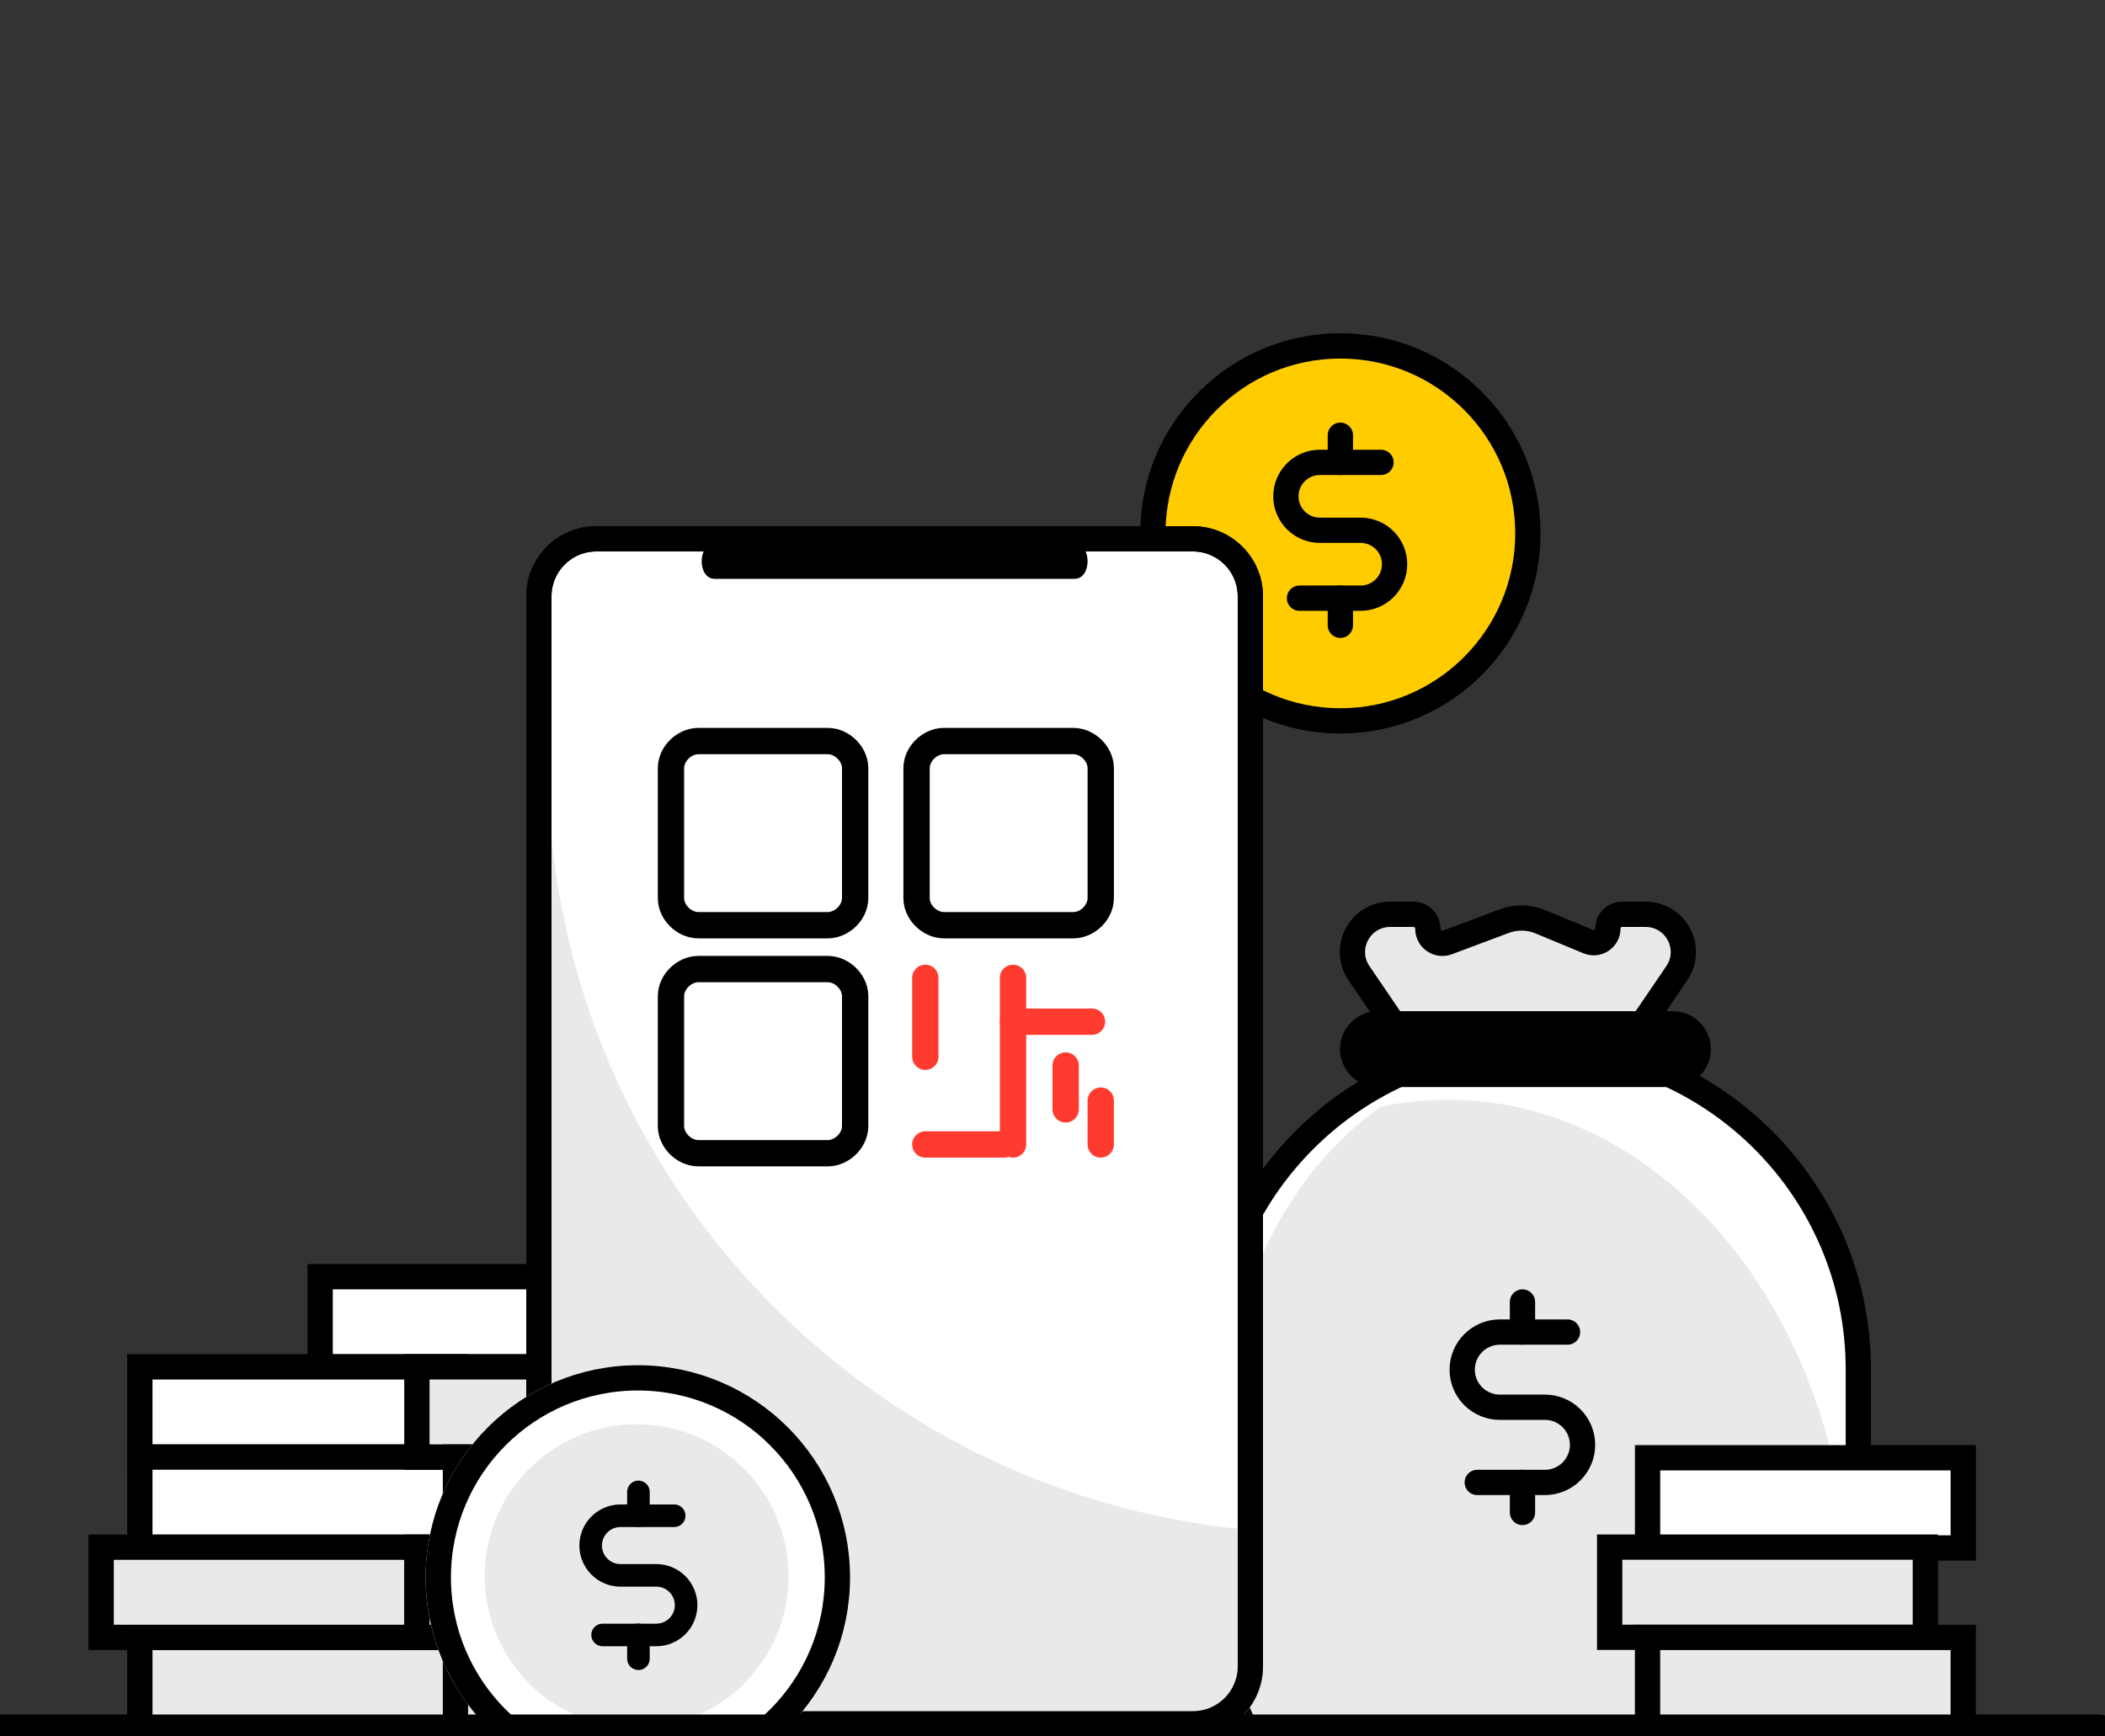 <svg width="120" height="99" viewBox="0 0 120 99" fill="none" xmlns="http://www.w3.org/2000/svg">
<rect x="0" y="0" width="120" height="99" fill="#333333" stroke="none"/>
<g clip-path="url(#clip0_3449_25036)">
<path d="M76.411 41.1C82.314 41.1 87.1 36.315 87.1 30.411C87.1 24.507 82.314 19.721 76.411 19.721C70.507 19.721 65.721 24.507 65.721 30.411C65.721 36.315 70.507 41.1 76.411 41.1Z" fill="#FFCC00" stroke="black" stroke-width="1.441"/>
<path d="M76.41 24.814V26.362" stroke="black" stroke-width="1.441" stroke-linecap="round" stroke-linejoin="round"/>
<path d="M76.41 34.102V35.651" stroke="black" stroke-width="1.441" stroke-linecap="round" stroke-linejoin="round"/>
<path d="M74.08 34.104H77.566C78.079 34.104 78.572 33.9 78.935 33.537C79.298 33.174 79.502 32.681 79.502 32.168C79.502 31.655 79.298 31.162 78.935 30.799C78.572 30.436 78.079 30.233 77.566 30.233H75.242C74.728 30.233 74.235 30.029 73.872 29.666C73.509 29.303 73.305 28.81 73.305 28.297C73.305 27.784 73.509 27.291 73.872 26.928C74.235 26.565 74.728 26.361 75.242 26.361H78.728" stroke="black" stroke-width="1.441" stroke-linecap="round" stroke-linejoin="round"/>
<path d="M36.247 72.789H18.251V77.931H36.247V72.789Z" fill="white" stroke="black" stroke-width="1.441"/>
<path d="M25.969 77.93H7.973V83.071H25.969V77.93Z" fill="white" stroke="black" stroke-width="1.441"/>
<path d="M25.969 83.074H7.973V88.216H25.969V83.074Z" fill="white" stroke="black" stroke-width="1.441"/>
<path d="M23.762 88.211H5.766V93.353H23.762V88.211Z" fill="#E9E9E9" stroke="black" stroke-width="1.441"/>
<path d="M25.969 93.359H7.973V98.501H25.969V93.359Z" fill="#E9E9E9" stroke="black" stroke-width="1.441"/>
<path d="M41.762 77.93H23.766V83.071H41.762V77.93Z" fill="#E9E9E9" stroke="black" stroke-width="1.441"/>
<path d="M43.96 83.074H25.964V88.216H43.96V83.074Z" fill="#E9E9E9" stroke="black" stroke-width="1.441"/>
<path d="M41.762 88.211H23.766V93.353H41.762V88.211Z" fill="#E9E9E9" stroke="black" stroke-width="1.441"/>
<path d="M43.96 93.358H25.964V98.5H43.96V93.358Z" fill="#E9E9E9" stroke="black" stroke-width="1.441"/>
<path d="M80.541 59.996C81.078 60.785 81.97 61.257 82.924 61.257H90.137C91.091 61.257 91.983 60.785 92.52 59.996L95.588 55.487C96.559 54.061 95.537 52.129 93.811 52.129H92.471C92.024 52.129 91.662 52.491 91.662 52.938C91.662 53.514 91.076 53.906 90.544 53.685L87.806 52.55C87.153 52.279 86.422 52.267 85.76 52.515L82.516 53.73C81.975 53.933 81.399 53.533 81.399 52.956C81.399 52.499 81.029 52.129 80.572 52.129H79.25C77.524 52.129 76.502 54.061 77.473 55.487L80.541 59.996Z" fill="#E9E9E9" stroke="black" stroke-width="1.441"/>
<path d="M68.943 89.562C68.943 99.006 76.6 106.662 86.044 106.662H88.837C98.282 106.662 105.938 99.006 105.938 89.562V78.075C105.938 67.86 97.656 59.578 87.441 59.578C77.225 59.578 68.943 67.86 68.943 78.075V89.562Z" fill="white" stroke="black" stroke-width="1.441"/>
<path d="M69.664 89.539C69.664 98.597 75.538 105.939 82.785 105.939H92.097C99.343 105.939 105.217 98.597 105.217 89.539V87.563C103.757 73.534 94.161 62.699 82.54 62.699C81.235 62.699 79.956 62.836 78.711 63.098C73.31 66.911 69.664 74.153 69.664 82.459V89.539Z" fill="#E9E9E9"/>
<path d="M86.792 74.231V75.945" stroke="black" stroke-width="1.441" stroke-linecap="round" stroke-linejoin="round"/>
<path d="M86.792 84.516V86.23" stroke="black" stroke-width="1.441" stroke-linecap="round" stroke-linejoin="round"/>
<path d="M84.213 84.519H88.073C88.642 84.519 89.187 84.293 89.589 83.891C89.991 83.489 90.217 82.944 90.217 82.375C90.217 81.807 89.991 81.262 89.589 80.86C89.187 80.458 88.642 80.232 88.073 80.232H85.5C84.931 80.232 84.386 80.007 83.984 79.605C83.581 79.203 83.356 78.658 83.356 78.089C83.356 77.521 83.581 76.976 83.984 76.574C84.386 76.172 84.931 75.946 85.5 75.946H89.36" stroke="black" stroke-width="1.441" stroke-linecap="round" stroke-linejoin="round"/>
<path d="M95.368 58.373H78.553C77.757 58.373 77.111 59.018 77.111 59.814C77.111 60.61 77.757 61.256 78.553 61.256H95.368C96.164 61.256 96.81 60.61 96.81 59.814C96.81 59.018 96.164 58.373 95.368 58.373Z" fill="black" stroke="black" stroke-width="1.441"/>
<path d="M111.919 83.113H93.923V88.255H111.919V83.113Z" fill="white" stroke="black" stroke-width="1.441"/>
<path d="M109.758 88.206H91.762V93.348H109.758V88.206Z" fill="#E9E9E9" stroke="black" stroke-width="1.441"/>
<path d="M111.918 93.356H93.922V98.497H111.918V93.356Z" fill="#E9E9E9" stroke="black" stroke-width="1.441"/>
<path d="M68 30.72H34C32.188 30.72 30.72 32.188 30.72 34V95C30.72 96.811 32.188 98.28 34 98.28H68C69.811 98.28 71.28 96.811 71.28 95V34C71.28 32.188 69.811 30.72 68 30.72Z" fill="white" stroke="black" stroke-width="1.44"/>
<path fill-rule="evenodd" clip-rule="evenodd" d="M72 87.287V95C72 97.209 70.209 99 68 99H34C31.791 99 30 97.209 30 95V41.066C30.439 40.7 30.888 40.344 31.346 40C31.263 41.102 31.221 42.216 31.221 43.34C31.221 66.596 49.205 85.644 72 87.287Z" fill="#E9E9E9"/>
<path d="M68 30.72H34C32.188 30.72 30.72 32.188 30.72 34V95C30.72 96.811 32.188 98.28 34 98.28H68C69.811 98.28 71.28 96.811 71.28 95V34C71.28 32.188 69.811 30.72 68 30.72Z" stroke="black" stroke-width="1.44"/>
<path d="M39.818 52.75H47.182C47.624 52.75 48.008 52.541 48.269 52.286C48.528 52.033 48.75 51.65 48.75 51.2V43.8C48.75 43.35 48.528 42.967 48.269 42.714C48.008 42.459 47.624 42.25 47.182 42.25H39.818C39.376 42.25 38.992 42.459 38.731 42.714C38.472 42.967 38.25 43.35 38.25 43.8V51.2C38.25 51.65 38.472 52.033 38.731 52.286C38.992 52.541 39.376 52.75 39.818 52.75Z" stroke="black" stroke-width="1.5" stroke-miterlimit="10" stroke-linecap="round" stroke-linejoin="round"/>
<path d="M39.818 65.75H47.182C47.624 65.75 48.008 65.541 48.269 65.286C48.528 65.033 48.75 64.65 48.75 64.2V56.8C48.75 56.35 48.528 55.967 48.269 55.714C48.008 55.459 47.624 55.25 47.182 55.25H39.818C39.376 55.25 38.992 55.459 38.731 55.714C38.472 55.967 38.25 56.35 38.25 56.8V64.2C38.25 64.65 38.472 65.033 38.731 65.286C38.992 65.541 39.376 65.75 39.818 65.75Z" stroke="black" stroke-width="1.5" stroke-miterlimit="10" stroke-linecap="round" stroke-linejoin="round"/>
<path d="M53.818 52.75H61.182C61.624 52.75 62.008 52.541 62.269 52.286C62.528 52.033 62.75 51.65 62.75 51.2V43.8C62.75 43.35 62.528 42.967 62.269 42.714C62.008 42.459 61.624 42.25 61.182 42.25H53.818C53.376 42.25 52.992 42.459 52.731 42.714C52.472 42.967 52.25 43.35 52.25 43.8V51.2C52.25 51.65 52.472 52.033 52.731 52.286C52.992 52.541 53.376 52.75 53.818 52.75Z" stroke="black" stroke-width="1.5" stroke-miterlimit="10" stroke-linecap="round" stroke-linejoin="round"/>
<line x1="52.75" y1="55.75" x2="52.75" y2="60.25" stroke="#FF3B30" stroke-width="1.5" stroke-linecap="round"/>
<line x1="62.75" y1="62.75" x2="62.75" y2="65.25" stroke="#FF3B30" stroke-width="1.5" stroke-linecap="round"/>
<line x1="60.75" y1="60.75" x2="60.75" y2="63.25" stroke="#FF3B30" stroke-width="1.5" stroke-linecap="round"/>
<line x1="57.75" y1="58.25" x2="62.25" y2="58.25" stroke="#FF3B30" stroke-width="1.5" stroke-linecap="round"/>
<line x1="57.75" y1="55.75" x2="57.75" y2="65.25" stroke="#FF3B30" stroke-width="1.5" stroke-linecap="round"/>
<line x1="52.75" y1="65.25" x2="57.25" y2="65.25" stroke="#FF3B30" stroke-width="1.5" stroke-linecap="round"/>
<path d="M40.74 33C46.732 33 52.724 33 58.717 33C59.561 33 60.416 33 61.26 33C62.247 33 62.247 31 61.26 31C55.268 31 49.276 31 43.283 31C42.439 31 41.584 31 40.74 31C39.753 31 39.753 33 40.74 33Z" fill="black"/>
<path d="M36.362 102.029C43.043 102.029 48.458 96.613 48.458 89.932C48.458 83.252 43.043 77.836 36.362 77.836C29.681 77.836 24.266 83.252 24.266 89.932C24.266 96.613 29.681 102.029 36.362 102.029Z" fill="white"/>
<path d="M36.362 101.308C42.645 101.308 47.738 96.215 47.738 89.932C47.738 83.65 42.645 78.557 36.362 78.557C30.079 78.557 24.986 83.65 24.986 89.932C24.986 96.215 30.079 101.308 36.362 101.308Z" fill="white" stroke="black" stroke-width="1.441"/>
<path d="M36.293 98.524C41.077 98.524 44.954 94.647 44.954 89.864C44.954 85.081 41.077 81.203 36.293 81.203C31.51 81.203 27.633 85.081 27.633 89.864C27.633 94.647 31.51 98.524 36.293 98.524Z" fill="#E9E9E9"/>
<path d="M36.395 85.059V86.418" stroke="black" stroke-width="1.287" stroke-linecap="round" stroke-linejoin="round"/>
<path d="M36.395 93.211V94.57" stroke="black" stroke-width="1.287" stroke-linecap="round" stroke-linejoin="round"/>
<path d="M34.352 93.215H37.413C37.864 93.215 38.296 93.036 38.615 92.718C38.934 92.399 39.113 91.967 39.113 91.516C39.113 91.065 38.934 90.633 38.615 90.314C38.296 89.996 37.864 89.817 37.413 89.817H35.372C34.921 89.817 34.489 89.638 34.17 89.319C33.851 89 33.672 88.568 33.672 88.117C33.672 87.667 33.851 87.234 34.17 86.916C34.489 86.597 34.921 86.418 35.372 86.418H38.433" stroke="black" stroke-width="1.287" stroke-linecap="round" stroke-linejoin="round"/>
<path d="M0 98.472H119.706" stroke="black" stroke-width="1.441" stroke-linecap="round"/>
</g>
<defs>
<clipPath id="clip0_3449_25036">
<rect width="120" height="99" fill="white"/>
</clipPath>
</defs>
</svg>
